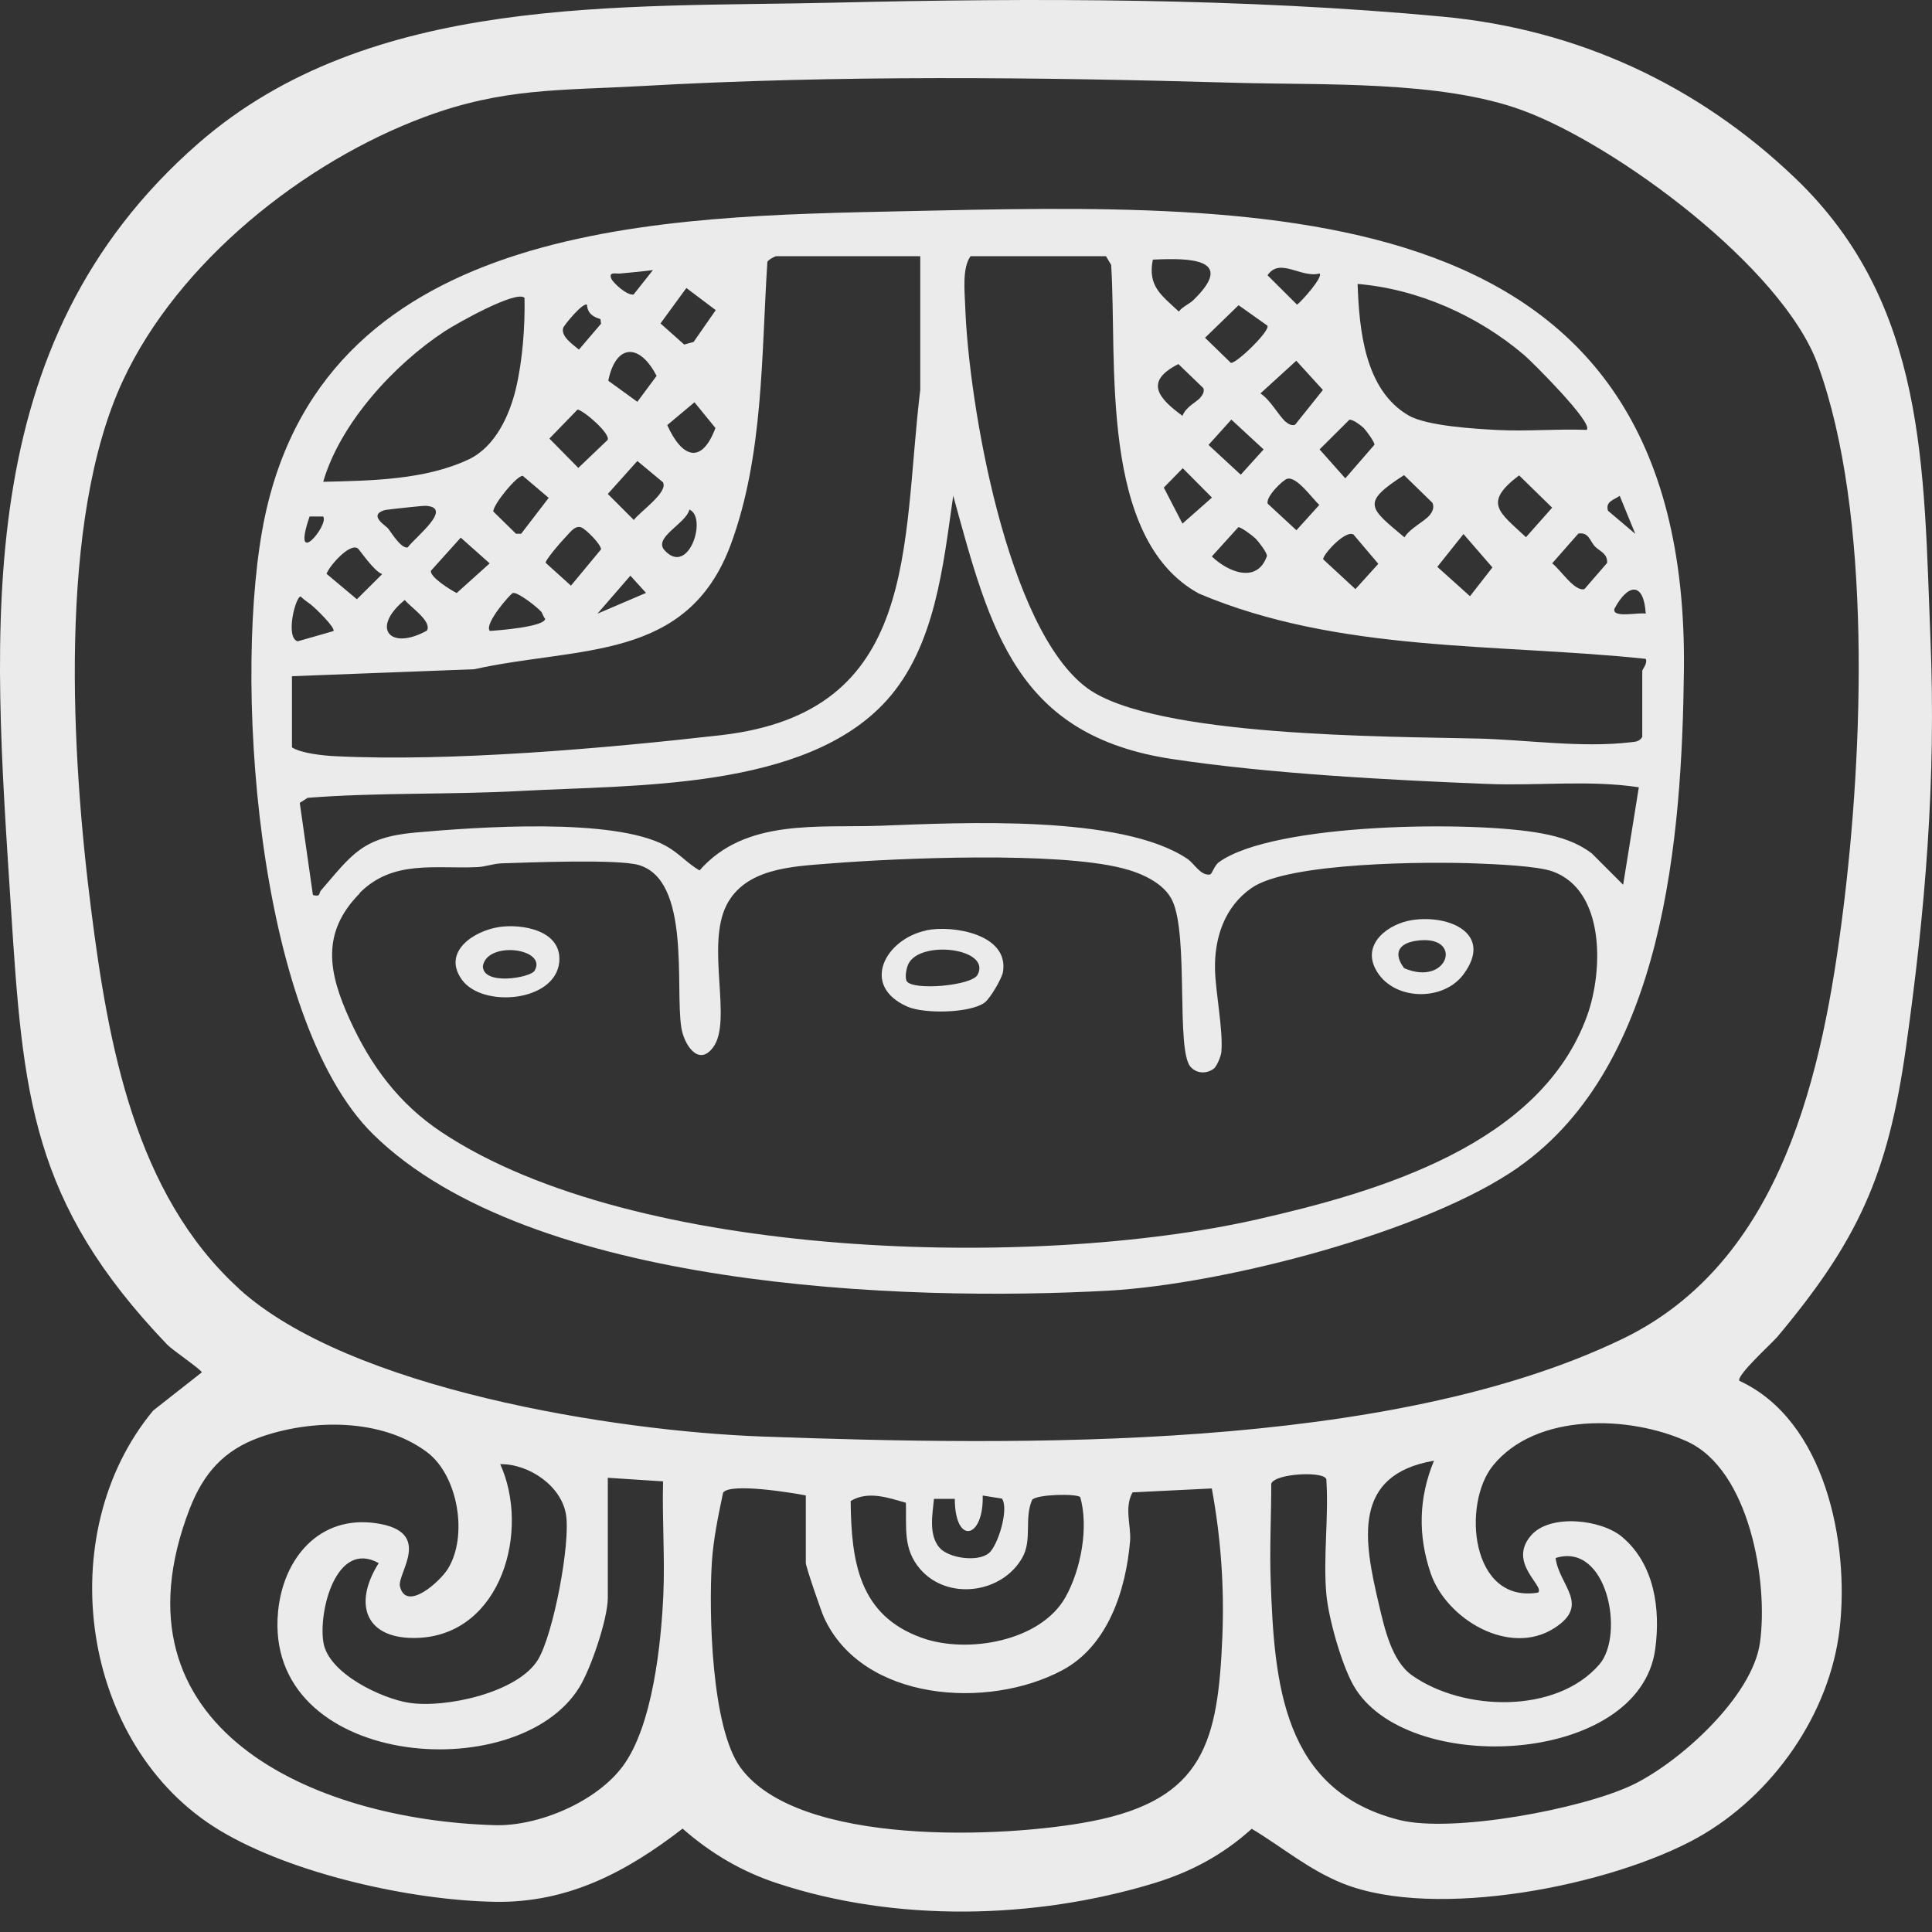 <svg width="90" height="90" viewBox="0 0 90 90" fill="none" xmlns="http://www.w3.org/2000/svg">
<rect x="0" y="0" width="90" height="90" fill="#333333" stroke="none"/>
<path d="M82.748 62.324C82.512 62.601 80.861 64.096 81.03 64.325C85.025 66.171 86.157 71.878 85.699 75.867C85.241 79.856 82.566 83.649 79.096 85.596C75.067 87.847 66.867 89.463 62.555 87.739C60.958 87.099 59.739 86.047 58.31 85.192C56.97 86.405 55.474 87.206 53.742 87.732C48.191 89.416 41.736 89.558 36.211 87.732C34.547 87.186 33.105 86.331 31.798 85.185C29.184 87.2 26.475 88.648 23.059 88.594C19.145 88.527 13.579 87.287 10.224 85.259C3.749 81.351 2.354 71.467 7.138 65.707L9.402 63.928C9.321 63.759 8.048 62.904 7.785 62.634C1.438 55.998 1.068 51.025 0.508 42.26C-0.327 29.276 -1.473 16.03 9.24 6.678C17.245 -0.309 28.901 0.358 38.906 0.123C48.191 -0.1 57.933 -0.093 67.211 0.776C73.47 1.362 79.069 3.936 83.624 8.295C89.775 14.177 89.607 21.838 89.93 29.802C90.193 36.358 89.694 42.381 88.778 48.862C87.942 54.765 86.534 57.824 82.754 62.324H82.748ZM11.113 60.02C16.261 64.716 28.645 66.67 35.504 66.919C47.496 67.351 64.691 67.634 75.592 62.365C83.044 58.76 84.917 49.934 85.861 42.394C86.784 35.05 87.228 23.94 84.668 16.953C83.017 12.466 75.33 6.766 70.93 5.142C67.11 3.734 61.598 3.976 57.502 3.855C48.319 3.592 39.027 3.491 29.857 4.01C26.084 4.219 23.443 4.091 19.805 5.439C14.139 7.541 8.297 12.21 5.73 17.721C2.671 24.277 3.338 35.259 4.248 42.394C5.043 48.64 6.276 55.6 11.12 60.02H11.113ZM28.314 68.853V74.432C28.314 75.409 27.526 77.733 26.987 78.602C24.09 83.319 12.259 82.342 12.953 75.079C13.188 72.599 14.873 70.558 17.548 70.962C20.223 71.366 18.478 73.307 18.633 73.906C18.929 75.099 20.492 73.671 20.849 73.105C21.819 71.582 21.348 68.739 19.892 67.647C17.77 66.057 14.523 66.097 12.111 66.953C10.426 67.553 9.476 68.631 8.829 70.302C4.908 80.502 14.583 84.781 23.046 85.023C25.08 85.084 27.802 83.932 29.029 82.254C30.403 80.374 30.801 76.568 30.902 74.263C30.976 72.518 30.841 70.753 30.888 69.008L28.308 68.84L28.314 68.853ZM61.787 74.27C61.632 72.572 61.902 70.659 61.787 68.934C61.787 68.516 59.388 68.624 59.22 69.116C59.22 70.618 59.139 72.128 59.193 73.63C59.361 78.4 59.739 83.406 65.183 84.781C67.649 85.401 73.652 84.282 76.017 83.164C78.22 82.12 81.636 79.047 81.986 76.52C82.384 73.671 81.488 68.476 78.604 67.155C75.929 65.929 71.55 65.787 69.542 68.28C68.107 70.059 68.504 74.708 71.651 74.189C71.974 73.879 70.209 72.801 71.328 71.521C72.21 70.51 74.595 70.773 75.572 71.602C77.075 72.875 77.358 74.957 77.108 76.817C76.374 82.268 65.459 82.78 63.047 78.508C62.495 77.531 61.888 75.389 61.787 74.27ZM66.8 68.045C62.953 68.705 63.539 71.784 64.233 74.735C64.496 75.847 64.826 77.369 65.776 78.043C68.147 79.721 72.5 79.862 74.508 77.531C75.694 76.15 74.871 71.818 72.466 72.579C72.628 73.866 74.11 74.749 72.412 75.84C70.31 77.194 67.366 75.415 66.645 73.286C66.045 71.514 66.086 69.776 66.8 68.045ZM23.302 68.206C24.703 71.292 23.369 76.109 19.508 76.298C17.049 76.413 16.409 74.769 17.642 72.815C15.655 71.71 14.819 75.085 15.068 76.527C15.318 77.969 17.79 79.128 19.057 79.323C20.728 79.586 24.117 78.859 25.06 77.316C25.774 76.143 26.583 71.905 26.367 70.558C26.152 69.21 24.629 68.186 23.302 68.206ZM37.532 69.662C36.898 69.54 34.014 69.062 33.684 69.534C33.462 70.591 33.226 71.723 33.159 72.808C33.017 75.146 33.139 80.462 34.486 82.328C37.168 86.041 46.803 85.63 50.852 84.841C56.107 83.817 56.741 81.109 56.943 76.217C57.037 73.9 56.869 71.615 56.451 69.338L52.759 69.52C52.361 70.228 52.698 71.09 52.644 71.784C52.449 74.068 51.62 76.669 49.484 77.807C46.028 79.653 40.186 79.263 38.387 75.355C38.252 75.058 37.538 72.983 37.538 72.808V69.655L37.532 69.662ZM42.201 70.005C41.372 69.769 40.435 69.433 39.627 69.924C39.654 72.741 40.011 75.254 42.949 76.298C45.057 77.053 48.474 76.467 49.632 74.405C50.353 73.125 50.724 71.144 50.32 69.736C50.077 69.567 48.305 69.614 48.083 69.864C47.699 70.726 48.096 71.723 47.624 72.559C46.681 74.236 44.148 74.573 42.868 73.098C42.053 72.154 42.234 71.164 42.201 70.012V70.005ZM46.055 72.363C46.493 72.006 47.011 70.288 46.675 69.81L45.778 69.668C45.832 71.683 44.485 72 44.478 69.823L43.508 69.823C43.441 70.531 43.252 71.474 43.75 72.08C44.175 72.593 45.536 72.774 46.048 72.363H46.055Z" fill="white" fill-opacity="0.9"/>
<path d="M70.749 54.367C66.41 57.413 56.984 59.818 51.681 60.121C42.033 60.66 24.697 60.013 17.394 52.851C11.876 47.441 10.818 31.183 12.347 24.028C15.305 10.229 30.97 10.081 42.141 9.838C59.18 9.468 78.726 8.841 78.443 31.264C78.349 38.978 77.547 49.59 70.742 54.367H70.749ZM42.869 11.934L36.158 11.934C36.111 11.934 35.781 12.102 35.747 12.203C35.464 16.562 35.572 21.211 34.049 25.348C32.021 30.846 26.968 30.092 22.09 31.176L13.6 31.5V34.815C14.025 35.091 15.042 35.199 15.615 35.226C20.985 35.495 28.18 34.862 33.571 34.249C42.862 33.191 41.986 25.497 42.869 18.159V11.934ZM51.52 11.934L45.213 11.934C44.816 12.473 44.937 13.578 44.964 14.285C45.119 18.745 46.898 29.29 50.644 32.052C53.757 34.343 64.732 34.303 68.829 34.404C71.113 34.458 73.653 34.848 75.944 34.579C76.179 34.552 76.361 34.559 76.503 34.33V31.257C76.503 31.176 76.759 30.92 76.665 30.691C69.711 29.963 62.388 30.415 55.852 27.652C51.176 25.099 52.052 16.818 51.762 12.338L51.52 11.934ZM55.589 13.982C57.584 12.048 55.448 12.008 53.703 12.095C53.453 13.342 54.114 13.759 54.915 14.514C55.091 14.278 55.401 14.164 55.589 13.982ZM61.464 12.742C60.595 12.964 59.625 11.974 59.046 12.823L60.42 14.191C60.615 14.063 61.653 12.897 61.471 12.742H61.464ZM30.417 12.581C29.905 12.648 29.393 12.695 28.881 12.742C28.713 12.762 28.335 12.641 28.477 12.978C28.565 13.187 29.218 13.78 29.515 13.719L30.417 12.581ZM73.915 20.019C74.246 19.716 71.355 16.839 71.005 16.542C68.856 14.71 66.059 13.463 63.243 13.227C63.317 15.363 63.573 18.166 65.615 19.352C66.471 19.85 68.741 19.978 69.785 20.032C71.153 20.1 72.548 19.972 73.915 20.026V20.019ZM32.311 15.929L33.342 14.447L31.974 13.416L30.768 15.067L31.873 16.05L32.311 15.929ZM24.434 13.874C24.05 13.497 21.234 15.094 20.729 15.424C18.364 16.973 15.851 19.709 15.056 22.444C17.266 22.39 19.812 22.363 21.847 21.393C23.06 20.814 23.734 19.372 24.037 18.085C24.34 16.798 24.461 15.242 24.434 13.874ZM27.345 14.197C27.163 14.063 26.267 15.154 26.233 15.282C26.125 15.68 26.692 16.05 26.968 16.286L27.999 15.08L27.972 14.864C27.621 14.763 27.365 14.588 27.345 14.197ZM59.039 15.168L57.698 14.218L56.135 15.734L57.341 16.906C57.617 16.926 59.194 15.39 59.039 15.168ZM28.335 17.735L29.69 18.718L30.586 17.512C29.804 15.983 28.693 15.996 28.335 17.735ZM59.895 19.648C60.009 19.749 60.184 19.85 60.333 19.783L61.626 18.166L60.386 16.805L58.715 18.328C59.18 18.624 59.551 19.345 59.895 19.655V19.648ZM55.919 18.516C56.02 18.409 56.121 18.227 56.054 18.078L54.895 16.96C53.278 17.775 53.972 18.557 55.084 19.372C55.252 18.941 55.711 18.752 55.919 18.523V18.516ZM32.351 18.739L31.084 19.803C31.745 21.285 32.668 21.697 33.328 19.938L32.351 18.739ZM28.302 20.497C28.463 20.228 27.244 19.156 26.907 19.076L25.593 20.43L26.941 21.797L28.302 20.497ZM57.361 19.547L56.297 20.726L57.799 22.114L58.864 20.935L57.361 19.547ZM63.506 19.918C63.371 19.797 63.014 19.527 62.859 19.554L61.471 20.935L62.67 22.283L64.025 20.72C64.045 20.591 63.614 20.019 63.506 19.918ZM30.882 22.465L29.69 21.474L28.315 23.01L29.528 24.223C29.791 23.852 31.145 22.93 30.882 22.465ZM55.097 21.811L54.215 22.714L55.084 24.392L56.458 23.179L55.104 21.818L55.097 21.811ZM24.273 24.87L25.56 23.192L24.354 22.168C24.091 22.128 22.972 23.502 22.979 23.826L24.037 24.863H24.266L24.273 24.87ZM66.585 24.014C66.727 23.852 66.828 23.63 66.727 23.421L65.406 22.134C63.391 23.428 63.775 23.65 65.426 25.032C65.669 24.621 66.342 24.297 66.585 24.014ZM70.762 22.148C69.051 23.442 69.859 23.866 71.086 25.025L72.305 23.65L70.762 22.141V22.148ZM59.962 22.303C59.76 22.357 58.931 23.165 59.059 23.468L60.393 24.701L61.458 23.522C61.121 23.212 60.413 22.188 59.969 22.303H59.962ZM76.341 36.674C74.023 36.324 71.645 36.614 69.3 36.519C64.712 36.337 59.12 36.041 54.612 35.36C47.342 34.269 46.13 29.371 44.405 23.091C43.94 26.305 43.583 30.092 41.312 32.618C37.532 36.822 29.541 36.553 24.199 36.849C20.917 37.025 17.609 36.91 14.328 37.166L13.964 37.402L14.577 41.694C14.955 41.795 14.847 41.599 14.948 41.485C16.403 39.8 16.875 39.005 19.348 38.783C22.211 38.527 28.591 38.069 31.017 39.403C31.63 39.74 32.008 40.212 32.587 40.548C34.723 38.109 38.125 38.574 41.022 38.466C44.742 38.325 52.241 37.934 55.313 40.009C55.65 40.238 55.926 40.804 56.364 40.737C56.465 40.724 56.559 40.326 56.782 40.164C59.329 38.318 68.728 38.224 71.854 38.83C72.703 38.992 73.464 39.234 74.158 39.76L75.613 41.215L76.341 36.688V36.674ZM76.179 24.87L75.452 23.098C75.175 23.293 74.778 23.361 74.906 23.792L76.179 24.87ZM18.067 24.6C18.249 24.836 18.68 25.557 18.99 25.503C19.348 25.018 21.153 23.637 19.826 23.563C19.684 23.556 18 23.738 17.912 23.765C17.137 24.001 17.98 24.493 18.067 24.607V24.6ZM30.956 25.631C32.082 26.878 32.964 24.095 32.115 23.738C31.96 24.392 30.417 25.038 30.956 25.631ZM15.056 24.061H14.422C13.553 26.595 15.339 24.452 15.056 24.061ZM26.28 25.092C26.125 25.247 25.398 26.096 25.418 26.217L26.597 27.282L27.999 25.591C27.999 25.355 27.284 24.641 27.076 24.567C26.766 24.452 26.516 24.856 26.28 25.092ZM58.493 25.092C58.372 24.971 57.806 24.54 57.685 24.56L56.452 25.921C57.206 26.649 58.56 27.208 59.019 25.901C59.032 25.753 58.628 25.227 58.5 25.099L58.493 25.092ZM63.054 24.904C62.677 24.661 61.606 25.854 61.64 26.056L63.142 27.444L64.207 26.265L63.054 24.904ZM68.175 24.877L66.956 26.406L68.478 27.774L69.523 26.433L68.168 24.87L68.175 24.877ZM74.3 25.456C74.064 25.213 74.017 24.776 73.525 24.856L72.305 26.244C72.683 26.514 73.336 27.565 73.808 27.444L74.865 26.224C74.899 25.786 74.515 25.678 74.306 25.463L74.3 25.456ZM21.463 25.045L20.075 26.588C20.021 26.884 20.991 27.484 21.274 27.626L22.811 26.244L21.463 25.045ZM16.652 25.537C16.268 25.308 15.345 26.359 15.211 26.73L16.625 27.915L17.805 26.743C17.421 26.622 16.733 25.577 16.659 25.537H16.652ZM30.094 27.619L29.366 26.817L27.83 28.589L30.094 27.619ZM76.665 28.589C76.577 27.1 75.843 27.167 75.209 28.353C75.068 28.825 76.402 28.502 76.665 28.589ZM25.189 28.474C25.027 28.286 24.111 27.558 23.889 27.626C23.781 27.659 22.541 29.061 22.817 29.391C23.235 29.364 25.358 29.202 25.398 28.825C25.297 28.724 25.283 28.569 25.189 28.468V28.474ZM14.503 28.178C14.335 28.057 14.159 27.936 14.005 27.787C13.769 27.787 13.277 29.687 13.863 29.876L15.534 29.398C15.635 29.243 14.692 28.326 14.496 28.178H14.503ZM19.887 29.377C20.136 28.939 19.105 28.272 18.856 27.949C17.259 29.249 18.155 30.334 19.887 29.377ZM16.76 41.613C14.934 43.459 15.305 45.325 16.289 47.488C17.272 49.651 18.593 51.43 20.574 52.743C29.582 58.733 48.306 59.131 58.554 56.806C64.22 55.519 71.787 53.323 73.942 47.293C74.677 45.245 74.791 41.492 72.332 40.596C71.632 40.34 69.678 40.259 68.822 40.225C66.585 40.131 60.029 40.158 58.304 41.364C57.044 42.239 56.566 43.688 56.6 45.17C56.627 46.255 56.984 47.98 56.896 49.004C56.876 49.2 56.694 49.664 56.539 49.786C56.196 50.035 55.744 50.015 55.461 49.698C54.774 48.93 55.38 43.627 54.619 41.97C54.228 41.121 53.137 40.656 52.267 40.441C49.215 39.666 41.919 39.962 38.57 40.232C36.859 40.366 34.73 40.461 33.854 42.145C32.863 44.052 34.137 47.562 33.22 48.788C32.54 49.712 31.859 48.654 31.738 47.865C31.442 45.979 32.189 41.02 29.764 40.299C28.787 40.009 24.643 40.178 23.363 40.218C22.979 40.232 22.629 40.373 22.245 40.393C20.284 40.488 18.303 40.03 16.747 41.606L16.76 41.613Z" fill="white" fill-opacity="0.9"/>
<path d="M43.144 43.338C44.39 43.082 47.018 43.52 46.721 45.285C46.667 45.588 46.128 46.511 45.866 46.707C45.185 47.199 43.069 47.239 42.274 46.895C40.058 45.925 41.237 43.742 43.15 43.344L43.144 43.338ZM42.241 45.709C42.524 46.154 45.273 45.925 45.542 45.406C46.189 44.166 42.834 43.769 42.308 44.921C42.221 45.11 42.14 45.548 42.241 45.709Z" fill="white" fill-opacity="0.9"/>
<path d="M65.788 42.859C67.533 42.596 69.582 43.506 68.167 45.399C67.203 46.686 64.845 46.618 64.077 45.143C63.444 43.937 64.697 43.021 65.795 42.859H65.788ZM65.95 43.829C65.128 43.957 64.906 44.435 65.411 45.102C67.5 45.999 68.221 43.479 65.95 43.829Z" fill="white" fill-opacity="0.9"/>
<path d="M23.262 43.182C24.32 43.028 26.193 43.337 26.052 44.82C25.863 46.679 22.481 46.962 21.524 45.648C20.567 44.335 22.09 43.351 23.269 43.182H23.262ZM24.9 45.224C25.526 44.186 22.703 43.802 22.494 45.002C22.494 45.931 24.704 45.547 24.9 45.224Z" fill="white" fill-opacity="0.9"/>
</svg>

